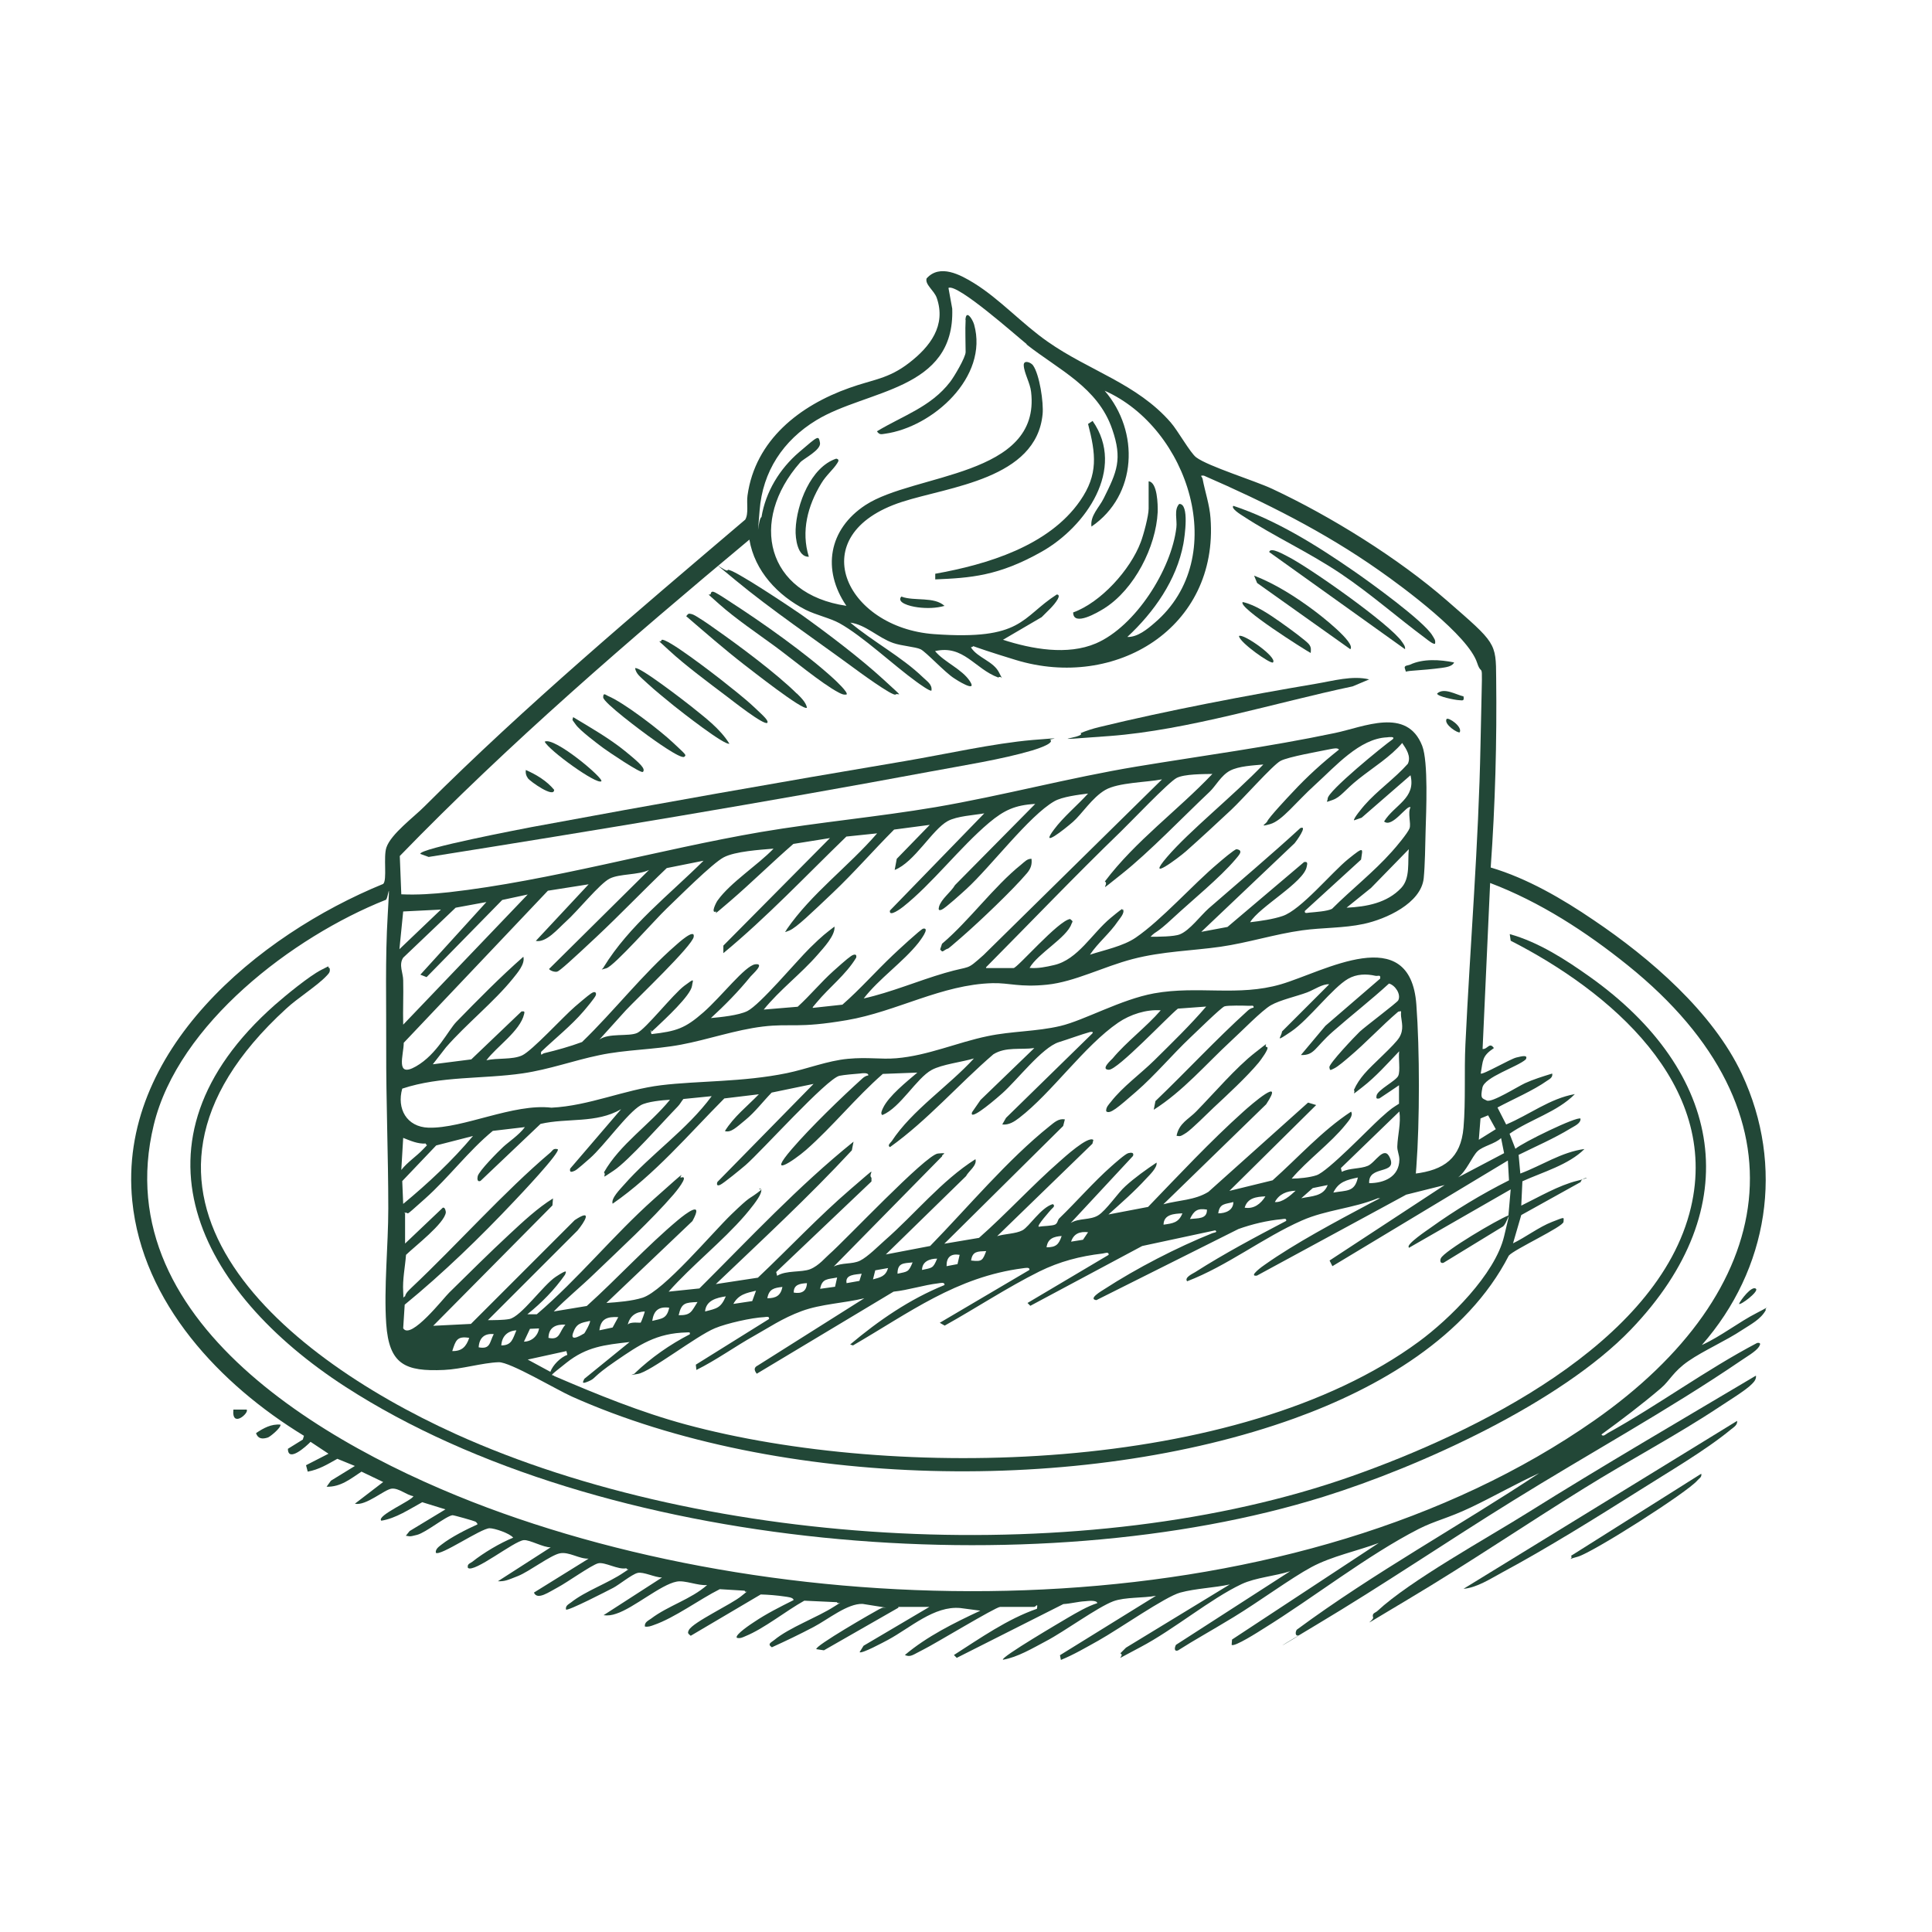 <?xml version="1.0" encoding="UTF-8"?>
<svg xmlns="http://www.w3.org/2000/svg" id="Ebene_1" version="1.1" viewBox="0 0 1024 1024">
  <defs>
    <style>
      .st0 {
        fill: #224737;
      }
    </style>
  </defs>
  <path class="st0" d="M476.2,852.1l-39.5,22.6-4-.6c-1.3-1.5,30.8-19.9,33.3-21.2s2.5-.7,3.7-.8l-12.5-2c-8-.3-18.3,8.2-25.9,12.2s-14.7,7.4-22.2,10.8c-2.6-1.8-.4-2.5,1.2-3.8,8.2-6.8,22.7-11.9,32-17.9s1.8,0,1.3-2.2l-17.3-.8c-9.6,5.3-21.3,14.8-31.2,18.8-1.6.7-2.7,1.3-4.5.9-1.6-1.4,8-7.7,9.1-8.4,6.5-4.4,13.9-8.1,20.9-11.6,0-1.5-3.5-1.7-4.6-1.9-4-.6-8.8-1-12.8-1.1l-37.1,21.9c-1.2-1.1-1.9-1.2-1-3,2.1-4.2,22.8-13.8,27.9-18.1s2.1-1,1.7-2.8l-13.2-.8c-10.8,5.4-23.9,15.2-35,19-1.6.6-3,1.1-4.7.8-.3-2.3,1.8-3.1,3.3-4.2,9.1-6.9,21.1-10.2,29.7-17.8-4.8.5-11.8-2.7-16.2-1.8-8.4,1.6-22.7,14-32,17-2.3.8-4.3,1.1-6.7.8l31-20c-3.6.1-9.9-3.2-13-2.4s-9.8,6.3-12.9,7.9-24,12.4-25,11.5c-.4-2.1,1.4-2.8,2.7-3.8,7.5-6,19.7-10.2,28-15.9s1.9.2,1.3-2.2c-4.3,1-11.5-3.5-15-2.6s-16.7,10.3-21.3,12.7-10.9,7.1-12.7,2.8l29-18c-4.9.3-10.4-3.8-15.3-2.8s-16.3,9.7-22.1,12-7,2.9-10.7,2.8l28-18c-3.8.2-11.2-4.1-14.3-3.8-5.2.5-26.4,17.6-29.6,14.7-.5-2.1,1.1-2.3,2.3-3.2,6-4.8,14.8-10,21.7-12.8-1.8-2.3-9.8-5-12.5-5-4.5,0-26.2,15-28.5,13-.3-2,1.7-3.3,3.1-4.4,5-3.9,13.1-8,18.9-10.6.3-.4-.6-1.2-1-1.5s-11.6-3.5-12.2-3.4c-3.5.5-13.9,9.1-18.7,10.4s-4,.6-6,.5l2-2.5,19-11.5-12.3-3.8c-6.8,3.7-14,8.6-21.7,9.8-2.8-2.6,16.5-10.8,17-13-3.7-.6-7.6-4.3-11.4-4s-13.7,9.3-19.6,8l15-11.5-11.5-5.5c-5.8,3.8-11,8.2-18.5,8l2.3-3.2,12.7-7.8-9.3-3.8c-5.2,2.9-9.7,5.7-15.7,6.8l-.9-3.4,11.9-6.1-9.5-6.3c-2.4,2.5-12,11.1-12,3.7l7.9-4.9.6-2c-44.3-27-85.6-70.4-91-124.5-7.9-79.4,66.7-140.9,133-168,2.2-2.1,0-14.3,1.7-19.3,2.4-7.2,14.8-16.3,20.2-21.8,53.8-53.7,112.2-102.8,170-152,1.9-3.3.6-8.6,1.2-12.8,4.1-29.4,27.7-47.7,54-57,12.5-4.5,20.6-4.7,31.7-13.3,11-8.5,19.7-19.7,14.6-34.4-1.4-4-6.3-7-5.4-10.3,7-7.9,17.9-2,25.2,2.5,13.7,8.5,25.5,21.6,39,31,21.9,15.4,47.3,22.2,65.2,42.8,3.7,4.2,10.4,16.2,13.5,18.5,6.4,4.8,30.9,12.3,40.3,16.7,31,14.5,66.9,36.8,92.7,59.3s25.9,22.1,26,41c.4,33.5-.5,67-2.9,100.4,19.3,5.7,38,16.6,54.6,27.9,29.7,20,63.1,48.7,78.5,81.5,22.9,48.9,14.1,103.5-21.2,143.7,10.3-4.7,19.3-12,29.3-17.1s3.5-2.7,4.6-1.4c-2.7,4.9-7.9,7.5-12.5,10.5-8.7,5.8-20.4,10.9-28.5,16.5s-9.8,10.3-14.6,14.4c-10.1,8.6-20.8,16.7-31.5,24.5.8,1.5,2.4-.2,3.3-.7,26.9-14.9,52-33.5,79.2-47.8,1.9-.3,1.9.6,1,2-1.7,2.6-6.9,5.5-9.6,7.4-38.3,26.1-81.2,49.6-120.8,74.2-34.9,21.6-69,44.8-104.2,65.8s-7.5,5-9.4,5.6-1.8-1.8-1-3c41-30.3,86.1-54.9,128.5-83-12.3,5.6-24.1,12.4-36.3,18.2s-18.7,6.9-27.6,11.4c-27.3,14-55.7,36.4-82.2,52.8-2.2,1.4-15.6,10-16.9,8.6l.2-2.8,77.8-51.2c-11.5,4.3-24.9,7-35.7,12.8s-27.9,18.4-41.4,26.6-19.8,11.5-29.4,17.6c-2.2.7-1.7-1.8-1-3l60.5-39c-8,2.6-18.2,3.3-25.7,6.8-16.7,7.9-35.9,24.1-53.6,33.4s-7.4,4.7-10.7,3.3l3-3,55-33.5c-8.3,1.8-18.1,2.1-26.2,4.3s-32.1,19.1-43.5,25.5c-6.5,3.6-12.9,7.4-19.8,10.2l-.5-2.5,50.9-31.5c-6.7,1.3-16.3.6-22.6,2.9-8.5,3.2-26,16.1-35.8,21.2-7,3.7-15,8.5-22.7,9.8-1.6-1.2,32-20.8,34.3-22.2,4.8-2.8,10.4-6.1,15.7-7.8-.3-1.8-5.2-1.1-6.5-1-3.8.2-7.7,1.3-11.5,1.5l-56.5,28.5-1.5-1.5c13.9-8.9,28.4-19.1,44-24.5.6-3.6-.5-1-1.5-1h-18c-2.3,0-34.8,19.7-40.5,22.5s-6.9,4.4-10,3c11.7-9.9,26.1-17,40-23.5l-10.6-1.4c-13.9-1.3-26.5,10.5-38.4,16.9-2.1,1.1-13.9,7.5-15,6.5l2.1-3.4,34.9-20.6h-16.5ZM544.3,182.5c-5.5-4.4-36.9-32.4-41.6-29.9l2,11c1.5,43.5-45.2,42.8-72,59.1-17.6,10.7-28.5,27.1-30.1,47.9s-.7,3.7,1,3.5c2.2-13.5,9.7-25.7,20-34.5s10.2-8.9,11-5-8.8,8.5-10.5,10.5c-27.3,31-17.9,69.8,24.5,76-13.1-19.2-9.4-40.6,10.1-53.4,25.8-16.9,93.1-14.9,87.8-60-.5-4.7-3.7-9.9-3.9-14.1-.1-3,3.7-1.6,4.9,0,3.5,4.9,5.7,19.8,5.1,25.9-3.3,34.4-49.5,38.4-74.5,46.5-53.5,17.3-30.1,66.7,17,70.1s46-8.8,65-21c1.3,0,1.3,1.1.5,2.5-2,3.5-5.7,6.6-8.5,9.5l-20.5,12c15.2,4.9,34.1,8.4,49.3,1.9,20.9-9,40-39.2,42.6-61.4.5-4-1.4-9.4,1.5-12.5,5.5-.3,2.9,17.4,2.2,21.2-3.6,19.2-15.6,36.2-29.7,49.3,5.4.2,10.7-4.2,14.5-7.5,40.5-34.6,18-103.3-26.5-123,18.6,21.6,17.3,55.4-7,72-.8-5.8,4.1-10.1,6.5-15,7-14,10-20.7,4.5-36.6-7.6-22.2-28.2-31.4-45.5-45ZM749.7,622.1c15.7-1.9,24.6-8.2,26-24.5,1.2-14.2.3-29.7,1-44.1,2.5-52.8,7-106,8-158.9s1.5-33.2-1.8-43.3c-4.7-14.5-38.7-39.7-52-49-29-20.4-60.4-36.1-92.8-50.2-2.6-.2-1,.4-.7,1.7,1.3,6.9,3.7,13.7,4.2,20.8,4.4,58.2-50.4,91.3-103.2,75.2s-15.1-8.9-23.8-6.7c3.6,5.7,12,7.3,15,13.5s1.5.9-.5,2.5c-12.5-4.6-18.4-17.5-33.5-14,4.9,5.9,14.3,9.5,18.5,16s-7.6-1-8.4-1.6c-4.9-3.1-15-14.1-17.8-15.4s-9.9-1.7-14.5-3.3c-8-2.8-14.5-9.7-22.7-10.8,12,10.1,27.2,18.1,38.5,29,2,2,5,3.7,4.5,7-.6.7-6.8-3.8-7.9-4.6-12.2-8.8-28.6-24.3-40.9-31.1-4.9-2.7-12.3-4.3-17.9-7.1-14.7-7.5-27-20.5-29.8-37.2-64,53.4-127.3,107.9-185.3,167.7l.8,20.3c8.5.4,16.9-.2,25.3-1.1,53.2-6,111.5-22.7,165.2-31.9,30.7-5.2,61.9-8,92.7-13.2,35.6-6.1,70.9-15.6,106.5-21.5,35.7-5.9,69.5-10.3,105.2-17.8,15.3-3.2,38.1-13.9,46.2,6.8,3.3,8.5,2.1,34.8,1.8,45.3-.2,7.5-.3,17.8-1,24.9-1.4,13.3-20.1,21.7-31.8,24.2-10.7,2.3-21.8,1.9-32.6,3.4-14.5,2-28.7,6.6-43.3,8.7s-30.8,2.4-46.5,6.5-30.8,12.1-45.4,13.6-19.8-1-28.9-.8c-27,.7-50.9,15.1-77.2,19.6s-29.7,1.6-44.6,3.4c-14.7,1.8-29,6.9-43.4,9.6s-29.4,2.6-43.4,5.6c-13.5,2.8-26.2,7.5-40.4,9.6-21.3,3.1-43.4,1.3-63.9,8.1-3,10.6,2.3,20.3,13.9,20.7,18.5.5,45.1-13,65.2-10.6,20-1,38.5-9.5,58.1-11.9s43.2-1.6,66.6-6.4c10.7-2.2,21.6-6.6,32.4-7.6s17.3.4,25.7-.3c16.7-1.4,32.3-8.4,48.3-11.7,12.7-2.7,25.9-2.4,38.6-5.4s32.1-14.1,49.7-17.3c23.3-4.2,44.6,1.8,67.2-4.8s68.5-33.6,71.8,10.7c1.8,24.2,1.8,61.7,0,86.1s-.5,2.3-1,3.5ZM522.7,513.1h14.5c2,0,23.8-25.3,30-26,1.9,1.5,1.2,1.2.7,2.6-2.5,7.3-17.9,15.7-22.2,23.3,4.4.4,8.7-.5,13-1.5,12.6-2.9,20.1-16.8,30-25s4.4-2.9,6.5-4.5c1.1,1.9-1.7,4.8-2.7,6.3-4.3,6.4-10.5,11.3-14.8,17.7,7.7-2.5,17.6-4.5,24.2-9,13.9-9.5,30.1-28,43.8-39.5,1.6-1.4,8.5-7.3,9.7-7.4,4,.6,1.1,3.3-.6,5.4-8.3,9.8-23.1,21.8-33,31s-8.4,6.3-12,10c3.7,0,12.5,0,15.6-1.3,5.2-2.1,10.9-9.9,15.3-13.8,16.2-14.1,32.7-28,48.5-42.5,4.2-1.7-2.3,7.2-3,8l-49.5,47,13.9-2.6,40.6-34.4c2.1-.4,1.7,1,1.4,2.4-1.4,8.3-25.2,21.4-30,29.5,5.2-.6,12.3-1.6,17.2-3.3,9.7-3.2,26-23.1,34.8-30.2s7.6-5.6,6.8.3l-29.8,27.2c-.3,1.6,1.3,1,2.4.9,3.2-.3,9.5-.7,12-2,10.3-10.3,22-19.4,31.7-30.3,2.2-2.4,8.5-9.9,9.4-12.4s-1.1-8.2.5-11.1c-1.7-1.7-9.7,11.2-14,7.5,5.5-8.9,17-12.2,14-24.5l-25.9,22.5-4,1.4c-.7-.7,4.7-7.1,5.5-8,6.7-7.7,16.1-14.2,23-22,1.8-3.9-.8-7.8-3-11-6.2,7.3-15.3,12.9-23,19s-9.4,9.6-13.9,11.2-2.6,1-2.6-.7c-.1-3.9,29.5-28,34.5-31.5,1.5-1.6-2.3-1.1-3-1-14.6.6-27.5,15.5-38,25s-17.6,19.2-24,21-2-.2-1.5-1.5c.8-2,11.1-13,13.5-15.5,7.6-8.2,15.8-15.6,24.5-22.5-.7-1.1-3.2-.5-4.3-.3-5.8,1.2-22.6,4.1-26.7,6.3s-20,20.2-26.1,25.9c-7.8,7.3-16,14.9-24,22-4,3.5-22,17-10,3s35-32.3,51-49c-5.3.5-13,.8-17.7,3.3s-7.6,8.2-10.8,11.2c-14.1,13.3-31.9,31.9-46.5,43.5s-6.2,5.4-9,4c16.3-21.6,38.5-37.5,57-57-4.8.1-14.7,0-18.9,2.1s-25.1,24.1-29.6,28.4c-24.3,23.5-47.7,48-71.5,72ZM615.7,413.1c-8.1,1.6-23,1.6-29.9,5.6s-12.5,12.9-17.1,16.9-18,14.6-10,4c4.8-6.5,12.5-12.9,18-19-4.9.6-13.8,1.7-17.9,4.1-13.3,7.6-33.7,34.7-46.6,46.5-2.4,2.2-11.1,10.1-13,10.9s-1.8-.2-1.5-1.5c1.2-4.2,6.3-7.7,8.5-11.5l42.5-43c-10.7.6-16.5,3.3-24.5,10-15.5,13.1-30.1,32.3-45.5,44.5-1,.8-7.7,5.8-7,2l50-51.5c-5.6,1-14.4,1.4-19.4,4.1-8.3,4.6-17.6,21.8-28.1,25.9l1.1-5.9,17.5-18-18.9,2.5c-11,11-21.2,22.8-32.5,33.5s-19.2,18.4-23,20-1.6.3-1.5-.5c13.3-19.3,32.7-33.3,48-51l-16.3,1.7c-21.5,20.8-42.1,42.7-65.2,61.8v-4s56.5-57,56.5-57l-19.4,3.1c-11.4,9.9-22.2,20.6-33.6,30.4s-6.1,5-7.5,5.5c-2.9,1,.4-5.3,1-6,6.7-9.4,21.4-18.8,29.6-27.4-7,.6-20.3,1.4-26.4,4.6s-24.3,21.5-30.3,27.2-27.6,30.3-31.9,31.6-1.6.3-1.5-.5c13.7-22.3,34.7-38.3,53-56.5l-19.5,3.9c-12.6,12-24.7,24.7-37.4,36.6s-19.4,18-20.7,18.3-3.5-.4-4.3-1.4l53-52.5c-5.8,2.8-15.6,1.9-20.9,4.6s-17,17.3-23.2,22.8c-4.2,3.8-10.4,11.3-15.9,10.2l28-30-21.6,3.4-76.4,80.6c0,6.4-4.7,18.9,6.5,12.5s17.1-19.2,21.4-23.6c11.5-11.8,23.2-23.7,35.5-34.5,1,3.9-3.2,8.6-5.5,11.5-10,12.4-24.9,24.3-35.5,36.5l-7,9,20.4-2.6,26.6-25.4c1.5-.2,1.8,0,1.4,1.4-2.1,9-14.7,17.3-20,24.5,5.8-1.4,13.6-.2,18.9-2.6s21.9-20.6,28.1-25.9,8.3-7,9.5-7.5,1.9.2,1.5,1.5-5.3,7.1-6.5,8.5c-6.6,7.7-15.2,14.5-22.5,21.5-.2,2.6.4,1,1.7.7,6.7-1.6,13.5-3.5,20-5.9,16.8-16.2,32.2-36.1,49.7-51.3.9-.8,10.2-9.3,9.5-4.5s-29.9,32.5-36,39l-14,15.5c4.9-3.6,15.5-1.5,20-3.5s19-20.5,25-25,4.5-3.1,4.1,0c-.7,5.2-14.6,17.9-19,22.1s-1.8,1.3-3,1.5l.5,2c13.2-1.5,17.8-3,27.5-11.5s22.1-24.8,27.5-25.5-1.5,5.3-2.5,6.5c-6.4,7.9-13.6,15.2-21,22,5.3-.5,14.6-1.4,19.3-3.7,6.8-3.4,26.1-26.5,33.1-33.4s8.6-7.9,13.1-11.4c.5,4.7-5.8,11.3-9,15-8.8,10.1-20,18.5-28.5,29l18-1.5c6.6-6,12.4-13.1,19-19s9.2-8.1,10.5-8.5,1.8.1,1.5,1.5c-5.5,9.1-14.2,15.6-21,23.8s-1.2.8-2,.8v2s15.7-1.7,15.7-1.7c9.4-8.2,17.7-17.7,26.8-26.3,2.2-2.1,14.7-13.7,16-14,3.9-.7-1.7,6.4-2.5,7.5-8.1,10.2-20.9,19-29,29.5,14.7-3.3,28.6-9.3,43-13.5s10.8-.9,20.5-9.5l94.5-93ZM713.7,481.1c10.6-.5,21.5-2.5,29-10.5,4.9-5.2,3.3-13.9,4-20.5l-20,20.5-13,10.5ZM801.7,659.1c6.9-3.3,14-8.8,21-11.5s6.1-2.6,6,0-26.2,14.6-29,17.9c-22.2,43.2-69.3,70.3-113.7,86.3-112.6,40.6-273.3,37.4-382.9-11.6-7.9-3.5-32.8-18.4-38.8-18.2-8.6.3-19.7,3.7-29,4.1-20.5.9-29.1-2.8-30.6-24.5-1.3-18.9,1.1-41.6,1.1-61.1,0-28.3-1.2-56.5-1.1-85,.1-23.4-.6-47.4.8-70.6s.3-7.5-1.2-7.9c-49,19.5-109.8,65.6-122.8,119.2-26.2,108,101.2,176,184.8,205.8,175.1,62.5,422.3,60.3,578.8-49.2,96.9-67.8,115.3-162.6,17.6-241.2-22-17.7-46.5-33.6-72.9-43.6l-4,88c2.7.2,3.6-3.9,6-.5-6.4,4.3-5.7,6.4-7,13.5,1.1.8,15.6-7.7,18.9-8.5s6.3-1.5,5,1c-4.4,4-21.9,9.3-23,15s-.4,5.5,2.3,6.8,16.2-7.3,20.3-9.2,9.5-3.6,14.4-5.1c.4,2-1.3,2.9-2.7,3.8-7.3,5.2-18.3,9.9-26.3,14.2l4.6,9c12.2-5.1,23.2-13.8,36.4-16.1-9.3,9.5-23.7,13.4-34.6,21l3.1,8c3.5-3.2,32.9-17.5,34.5-16,.2,2.6-3.4,4-5.3,5.2-8.7,5.3-18.4,9.5-27.5,14l.9,9.9c11.3-4.2,21.8-11.4,34-13-8.4,8.4-22.1,12.2-32.9,17.1l-.6,12.9c9.2-4.5,19.9-10.8,29.8-13.2s1.9-1.9,1.7.7l-31.5,17.5-4.4,15.1ZM279.7,474.1l-13.5,2.9-40.1,40.9-3.3-1.3,35-38.5-16.3,3-27.8,26.5c-2.5,3.8,0,8.1,0,12,.2,7.8-.2,15.7,0,23.5l66-69ZM233.7,482.1l-20,1-2,20,22-21ZM214.7,643.1v16l20-19c1.2-.4,1.6,1.9,1.6,2.5-.7,5.9-16.5,18-21.1,22.5-.5,6.5-1.9,13-1.5,19.5s-.7,2.7,1,2.5c.3-1.8,2.2-3.4,3.4-4.6,24.2-22.8,49.1-50.9,73.7-71.7,1.2-1,1.3-2.3,3.8-1.7,1.8,1.4-21,25.4-23,27.5-18.1,19.2-37.7,38.2-58.1,54.9l-.8,12.5c3.9,6.6,21.9-16.6,24.4-18.9,10.5-10.3,21.2-21,32-31,7.1-6.6,14.9-13.9,23-18.9l-.3,3.7-63.2,63.8,20-1,55-55c9.8-6.5,5.3.9,1.5,5.5l-47.5,47.5c3.2,0,8.4,0,11.4-.6,6.2-1.2,17.9-18,24.6-22.4s5.4-2.6,4.9-1.1c-5.6,8-12.4,14.9-20,21h5c22-18.8,40.5-41.8,62-61s12.4-10.9,14.5-11.5c4.8-1.4-3.4,8.3-4,9-11.8,13.7-28.7,29.2-42,42-7,6.8-14.7,13-21.5,20l17.5-2.9c16.1-14.5,31.9-31.8,48.4-45.6,4.1-3.4,13.9-10.9,7.6.6l-45.6,43.4c5.9-.4,13.6-1,19.2-2.8,11.2-3.6,37-34.5,47.2-44.3s8.7-7.6,13.4-11.1,1.3-1.2,1.2-2.3c1.6-.3,1.1,1.4.8,2.3-1,3-6,9-8.3,11.7-12.1,14-28.1,26.5-40.5,40.5l16.3-1.7c26.6-26.5,52.5-54.3,81.7-77.8l-.9,4.6c-22.9,24.7-47.8,47.7-72.1,70.9l22.3-3.4c16.3-15.4,32.2-32.4,49.2-47s8.5-7.8,11-6v2s-50.5,48-50.5,48l.5,2c4.8-3,12.9-1.7,17.5-3.5s8.4-6.5,10.1-7.9c8.5-7.4,51.2-52.8,57.6-53.4s1.6.5,2.3,1.4l-57.5,58.5c4.3-2.2,9.8-1.1,13.9-3.1s10-8,13.2-10.8c16.1-14.1,29.9-31.5,48-43,1,3.3-3.6,6.3-5,9l-42.5,41.5,23.5-4.5c20.1-20.6,41-45.7,63.4-63.6,2.4-1.9,4.7-4.1,8-3.5l-.9,3.5-63,62.4,18.4-3.1c14.5-12.8,28.1-27.7,42.6-40.4,2.5-2.2,15.3-13.9,18-11.5l-.5,2-50.5,49c4-1.3,9.8-1.2,13.4-3.1s9.7-12,16.1-13.9c1.7,1.1-.4,2.2-1,3s-7.4,8.2-6.5,9c2-.4,7.4-.4,8.8-1.2s1.2-2.4,2.2-3.3c9.1-8.8,18.2-19.3,27.5-27.5,1.7-1.5,7.4-6.6,9-7s3.2-.4,2.5,1.5l-33,35.5c4.4-2.7,10.2-1.4,14.5-4s10.6-12.1,14.5-15.5c4.8-4.4,11.1-8.9,16.5-12.5.5,2.6-3.7,6.6-5.5,8.5-6.2,6.8-13.2,12.9-20,19l21-4c16.2-16.8,33.1-34.9,50.5-50.5,4.2-3.8,22.4-19.5,12.1-3.9l-54.5,53c8-2.2,16.7-2.1,23.9-6.6l52.8-47.3,4.3,1.3-46,45.5,22.9-5.6c13.7-12.2,26.2-26.3,41.6-36.4,1.4,2.2-1.7,5.3-3,7-7.9,9.8-20.2,18.7-28.5,28.5,3.8,0,9.7-.6,13.2-1.8,6-2,27.4-24.4,33.8-30.2s6.7-5.6,9.9-7.7v-9.8c.1,0-10.4,7-10.4,7-1.5.3-1.8,0-1.5-1.5.6-3.1,10.3-7.8,11.5-10.5s0-9.3.5-13c-6.1,6.4-12.5,13.6-19.5,19s-3.3,2.9-4.5,1.5c1.4-3.2,3.3-5.9,5.5-8.5,4.1-4.9,16.1-15.2,18.6-19.4s1.2-8,.9-11.1.8-2.9-1.5-2.5c-8.9,7.6-17,16.4-26,24-2,1.7-5.9,5.1-8,6.1s-2.2,1.3-2.5-.6,13.8-16.7,16.1-18.9c3-2.8,19.8-15.4,20.4-16.6,1.6-3.2-1.6-8-4.9-8.9-9.6,8.8-19.9,16.8-29.7,25.4s-9.7,12.7-17,12.5l13-15.5,29-25c.4-2.4-1.1-1.2-2.5-1.5-4.8-1.1-10-1-14.5,1.6-8.2,4.7-20.8,21.6-30.1,27.9s-5.3,3.2-4.9,0l25-25c-3.5-.3-8,2.9-11.7,4.3-5.6,2.1-14.3,4-19.2,6.8s-15.9,14.2-21.1,18.9c-13.4,12.4-25.4,26.6-41,36.5l.9-4.6c16.5-15.8,32-32.6,49-48,.8-.7,1.9-1.4,3-1.5.3-1.6-1.3-.9-2.5-1-2.4-.1-11.1-.3-12.9.3s-15.7,14.3-18.2,16.6c-9.6,9.1-18.6,19.9-28.5,28.5s-14.1,12.3-16,10.5c-.2-2.1,1.3-3.5,2.5-5,6.2-8,15.8-14.9,23-22,9.4-9.3,18.9-18.5,27.5-28.5l-15,1.1c-5.5,4.4-31.9,32.5-36.6,32.4s1.5-5.4,2-6c7.3-8.8,17.9-16.7,25.5-25.5-7.6-.6-16.2,2.2-22.5,6.5-18,12.3-35.2,37.2-52.5,50.5-2.6,2-5.5,3.9-9,3.5l2-3.5,45.5-44.5c1.2-1.1,0-1.2-1-1-4.4,1.2-11.7,3.9-16.6,5.4-8.9,2.9-22,20.1-29.9,27.1s-17.5,14.4-16,10l4.5-6.5,28.5-27.5c-7.3,1-15.1-.8-21.7,3.3-18.6,16-34.8,34.9-54.8,49.2-1.6-.9.3-2.3.9-3.1,10.7-16.4,30.4-29.4,43.6-43.9-6.2,1.9-16.9,3.1-22.4,6.1-8.1,4.4-16.5,19.9-26.1,23.9-1.3-.6-.1-2.8.3-3.7,3-6.4,12.7-14.1,18.2-18.8l-18.3.7c-14.2,12.4-26.7,28-40.7,40.3-6.8,5.9-21.1,15.3-7.5-.5,10-11.6,26-27.1,37.5-37.5.8-.7,1.9-1.4,3-1.5.2-1.7-3.5-1.1-4.5-1-2.7.2-8.4.7-10.8,1.2-6.8,1.6-41.2,39.9-49.7,47.3-2.2,1.9-11.7,9.7-13.5,10.5s-1.9-.3-1.5-1.5l51-52-22.2,4.6c-4.5,4.6-8.8,10.3-13.8,14.4s-7.8,7-11,6c4.8-7.7,11.8-13.1,18-19.5l-18.3,2.2c-19.1,19.2-36.8,40.3-59.2,55.8-1-2.8,4-7.7,6-10,14.3-16.3,33.5-29.3,46.5-47l-15,1.5c-1.1,1.3-1.8,2.8-3,4-7.9,8.1-26,28.7-34,34s-3.4,2.5-5.1.9c8.5-15,24.1-25.1,35-38.5-4,.2-12.2,1-15.5,2.9-7,4-19.4,21.5-26.9,28.1s-7.6,6.5-9,7-1.8,0-1.5-1.5l27-31.5c-13.2,7.7-28.5,4.5-42.7,7.8l-31.8,30.2c-1.8.8-1.8-1.2-1.5-2.5.7-2.8,10.7-12.9,13.5-15.5s8.4-6.3,11.5-10.5l-17,2c-13,10.7-23.3,24.7-36,36s-7.2,6.6-11,7.5ZM725.7,627.1c8,0,15.9-3.4,16-12.5,0-2.4-1.2-4.7-1.1-7,.2-6,2-12.2,1.1-18.5l-31,30,.5,2c4-2.1,9.8-1.5,13.8-3.2s8.7-11.2,11.7-4.2c4,9.2-11.7,3.6-11,13.5ZM788.6,591.2l-3.9,1.6-.9,11.3,9-5.6-4.1-7.4ZM250.7,602.1l-19.5,5-18,18.9.5,12.1c13.3-11,25.9-22.8,37-36ZM225.7,606.1c-4.2.3-8.2-1.5-12-3l-1,17c3.3-4.2,8-7.2,11.5-10.9s1.8-1.4,1.5-3ZM772.7,624.1l24.5-12.9-1.6-8c-3.2,3.1-9.6,4.2-12.5,7s-6,10.9-10.5,14ZM746.7,661.1c-1.6-1.5,9.9-9.2,11.3-10.2,13.2-9.5,27.3-18,41.8-25.3l-.6-10.5-93,56-1.5-3,61-40-20.4,5.1-79.1,42.9c-5,.7,3.4-5.3,4.2-5.8,16.1-11.4,38-23,55.6-32.4s8.5-2.4,4.3-2.8c-13.1,5.4-27.4,6.1-40.3,11.8-20.4,9-39.6,24.1-60.8,32.2-1.6-2,2.9-4,4.2-4.8,15.5-9.9,32.1-18.7,48.3-27.2.3-1.6-1.3-1-2.4-.9-7.7.7-15.6,2.6-22.9,5.2l-75.3,37.7c-4.6-.6,2.8-4.9,4.2-5.8,17.1-11.1,38.4-22.1,57.3-29.7.7-.3,3.1-.4,1.5-1.5l-38.7,8.3-59.3,31.7-1.5-1.5,43-25.5c.2-1.9-2.1-.8-3.2-.7-12,1.4-22.7,4.2-33.5,9.5-16.9,8.4-33.7,19.5-50.2,28.7l-2.6-1.5,47.5-28c.3-1.7-2.3-1-3.4-.9-35.4,4.6-60.1,23.5-90.1,40.9l-1.5-.5c15.1-12.7,31.5-24,50-31.5.2-1.8-2.3-1-3.4-.9-7.7.9-15.8,3.6-23.6,4.4l-72.5,43.5c-1.4-1.8-1.7-3.3.6-4.4l56.4-35.6c-10.6,2.6-22.9,3-33.2,6.8s-17.8,9-25,13c-10.4,5.8-20.1,12.9-30.8,18.2l-.3-2.8,38.8-24.2c.3-1.6-1.4-1.1-2.5-1-6.7.3-20,3.3-26.2,5.9-9.9,4.1-34.2,23.1-40.8,24.2s-1.6.3-1.5-.5c8.5-8.1,18.5-15.1,29-20.5.3-1.3-.4-1-1.5-1-16.3.4-25.1,6.5-37.8,15.2s-10.3,9-14.3,10.7-3.1.5-2.3-1.3l24-19.5c-13.3,1.5-22.8,2.5-33.5,11s-7.3,5.8-6.5,7c22.8,9.8,45.8,19.2,69.8,25.7,111,30,292.9,26.4,388.5-43.9,16.2-11.9,40.4-35.7,45.2-55.8s1.6-5.8-1-5l-31.1,19c-1.9.6-1.9-1.4-1.4-2.4,1.7-3.8,30-20.5,35.8-22.7l1.2-13.8-54,31ZM719.7,624.1c-5.9,1.3-10.2,2.2-13,8,7-1.3,11.3-.1,13-8ZM703.7,628.1l-7.9,1.6-6.1,5.4c5.5-1.2,11.7-.9,14-7ZM686.7,631.1c-4.7.2-8.7,1.7-11,6,3.9.4,8.2-3.4,11-6ZM670.7,634.1c-4.8.2-9.5.8-11,6,4.9.8,8.5-2,11-6ZM645.7,643.1c3.9,0,8-1.6,8-6-4.3,1.2-7.3.6-8,6ZM639.7,641.1c-5.1-.8-6.9.6-9,5,4-.5,9.2.2,9-5ZM626.7,643.1c-4.4.2-9.9.5-10,6,4.9-.7,8-1,10-6ZM576.7,653.1c-4.3-.5-7.6.7-9,5l6.3-1,2.7-4ZM562.7,655.1c-4.1.3-7.4,1.3-8,6,5,0,6.5-1.5,8-6ZM522.7,663.1c-4.5.2-7.3,0-8,5,5.8.7,6.1,0,8-5ZM508.7,665.1c-4.7-.8-7.1,1.2-7,6l5.8-1.1,1.1-4.8ZM496.7,667.1c-3.9,0-8,1.5-8,6,5.4-1.2,5.8-.7,8-6ZM483.7,669.1c-4.9.5-8,.2-8,6,5.4-1.2,5.8-.7,8-6ZM470.7,672.1l-6.8,1.2-1.2,4.8c4-1.1,6.7-1.6,8-6ZM456.7,675.1c-3.3.5-8.9.3-8,5l6.8-1.2,1.2-3.8ZM443.7,677.1c-4.8,1-8,.3-9,6l7.9-1.1,1.1-4.9ZM427.7,680.1c-3.6.2-7.1.7-7,5,4.1.7,6.8-.6,7-5ZM414.7,682.1c-4.5.5-7.1,1.1-8,6,4.6,0,7.1-1.4,8-6ZM388.7,691.1l10-1.5,2-5.5c-5.1,1.2-9.3,2-12,7ZM384.7,687.1c-4.8.7-10.5,2.1-11,8,6.3-1.6,8.3-1.8,11-8ZM369.7,690.1c-6.5.3-8.5.4-10,7,6.7.1,6.8-2.1,10-7ZM354.7,693.1c-5.6-.7-8.2,1.5-9,7,5.2-1.3,7.7-1.1,9-7ZM341.7,695.1c-4.7.2-7.8,2.3-9,7,1.5-1.8,6.6-.8,6.9-1.1s2.3-5.7,2.1-5.9ZM327.7,698.1c-5.8-.3-9.3.8-10,7l7-1.5,3-5.5ZM309.5,706.9c.4-.2,3.7-6.1,3.2-6.8-5,1.1-7.2,1.3-9,6.5s5.4.4,5.8.2ZM299.7,702.1c-5-.3-8.9,1.4-9,7,6.3,1.4,5.6-3.3,9-7ZM285.7,704.1l-4.8.2-3.2,6.8c4,0,7.4-3,8-7ZM273.7,705.1c-4.8.3-7.7,3.2-8,8,5.7,0,6.1-3.7,8-8ZM261.7,707.1c-5-.5-7.7,2.1-8,7,6.3,1.2,5.7-2.6,8-7ZM248.7,709.1c-6.6-1.1-7.2,1.5-9,7,5.2.1,7.4-2.4,9-7ZM300.7,718.1l-.5-2-20.5,4.5,12,6.5c1.3-3.6,5.4-7.7,9-9Z"></path>
  <path class="st0" d="M727.7,857.1c-.5-2.2,1.2-2.2,2.3-3.2,17.4-16.2,58.1-38.6,79.8-52.2,39.8-24.9,80.5-48.6,120.9-72.6.2,1.9-.9,3.2-2.1,4.4-3,3.2-12.8,9.2-17,12-23.2,15.4-48.2,28.5-71.8,43.2-31.2,19.3-61.6,40-93.2,58.8s-17.3,11-18.9,9.6Z"></path>
  <path class="st0" d="M920.7,753.1c.3,2.1-1.7,3.3-3.1,4.4-13.5,11.2-33.5,22.8-48.6,32.4-23,14.5-48.8,30.6-72.6,43.4-6.3,3.4-13.6,8.2-20.7,8.8l145-89Z"></path>
  <path class="st0" d="M901.7,781.1c.4,1.9-1.1,2.4-2,3.5-5.2,6.3-55.7,38.4-63.5,40.5s-2,1.6-3.5-.5l69-43.5Z"></path>
  <path class="st0" d="M148.7,755.1c.1,1.9-5.7,6.5-6.7,6.8-3,1-5.3.7-6.3-2.3,3.8-2.6,8.1-5,13-4.5Z"></path>
  <path class="st0" d="M130.7,747.1c1.7,1.5-8,10.3-7,0h7Z"></path>
  <path class="st0" d="M930.7,683.1c1.6,1.4-8.1,8.8-9,8,.7-1.8,6.8-10,9-8Z"></path>
  <path class="st0" d="M864.4,704.7c-37.3,38.8-111.6,72.6-162.9,88.6-152.5,47.6-382.5,29.5-518.3-58.2-78.3-50.6-119.4-130.1-37.5-202.5,5.7-5,18.1-15.2,24.5-18.5s2.6-1.3,4.5-1c.4,2-.2,2.6-1.5,4-4.9,5.3-15.5,11.9-21.5,17.5-106.1,97-4.4,182.7,89.7,225.4,135.1,61.2,335.2,71.8,475.1,22.4,64.1-22.6,162.5-69.9,179.7-142.3,15.6-65.7-43.6-115-95.5-141.5l-.5-3.5c15.2,4.2,29.6,13.5,42.4,22.6,70.7,50.3,84.1,122.1,21.8,187Z"></path>
  <path class="st0" d="M556.7,392.1c2.4,2.1-8.8,5.4-9.8,5.7-15.9,4.7-36.4,7.9-53,11-88.6,16.5-177.9,31.3-266.7,45.4l-4.4-1.6c-1.2-2.8,54.8-13.4,58.8-14.2,65.8-12.2,132-23.9,198-35,21.3-3.6,46.8-9.4,67.8-11.2s6.2-.1,9.4-.1Z"></path>
  <path class="st0" d="M725.7,360.1l-8.8,3.7c-40.8,8.6-87.3,23.2-128.7,26.3s-11.8.9-15.5-1.5c3-1.3,6.5-2.4,9.8-3.2,36.1-8.8,78.3-16.8,115-23,9-1.5,19.3-4.5,28.2-2.3Z"></path>
  <path class="st0" d="M760.7,341.1c-.7.8-4-1.9-4.9-2.6-15.1-11.2-29.1-23.6-44.8-34.2-17-11.5-35.6-19.9-52.2-30.8-.9-.6-6.6-4-5.1-5.4,22.4,7.4,43.9,20.8,63.3,34.2,8.6,5.9,38,27.1,42.3,34.7.8,1.4,1.7,2.3,1.3,4.1Z"></path>
  <path class="st0" d="M474.7,368.1c-1.3,1.3-20.5-12.8-22.9-14.6-19.6-14.4-43.7-30.8-62-46s-4.2-3.1-4.1-5.4c1.6-1.6,35.3,21.1,38.9,23.6,13.7,9.8,31.3,23.1,43.6,34.4s7.7,6.8,6.5,8Z"></path>
  <path class="st0" d="M744.7,344.1l-72-51.5c.6-3,8.4,1.7,9.7,2.3,11.1,5.5,54.6,36.1,60.7,45.3.8,1.2,1.8,2.3,1.6,3.9Z"></path>
  <path class="st0" d="M448.7,368.1c-1.7.3-2.9-.4-4.3-1.1-8.9-4.7-24.6-17.8-33.6-24.4s-21.1-14.8-29.6-22.4-4.8-4-4.5-5.5,1.3-1.2,2.5-.6c2.3,1.2,5.7,3.5,8,5,16.6,10.7,40.1,27.3,54.5,40.5,1.1,1,8.1,7.5,7,8.5Z"></path>
  <path class="st0" d="M422.3,367.5c2,2,4.9,4.7,5.4,7.6-1.9,1.9-30.3-20.6-33.5-23-10.4-8.1-20.5-16.9-30.5-25.5,1.2-1.5,1.2-1.5,3-1.1s9.7,5.9,12.3,7.8c12.6,8.8,32.6,23.7,43.3,34.3Z"></path>
  <path class="st0" d="M406.7,383.1c-1.7,1.6-19.1-12.2-21.5-14-9.4-7.1-22.2-16.6-30.6-24.4s-4-3.2-4-5.5c2-1.9,28.3,18.5,31.5,21,5.5,4.4,12.4,9.7,17.5,14.5s8.1,7.4,7,8.5Z"></path>
  <path class="st0" d="M715.7,344.1l-49.4-35.1-1.6-3.9c11.2,4.3,22.3,11.4,31.9,18.6,2.7,2,22.2,17,19.1,20.4Z"></path>
  <path class="st0" d="M386.7,394.1c-2,1.7-26.5-17.6-29.5-20-4.4-3.6-10-8.1-14.1-11.9s-5.8-4.9-6.5-8c1.7-1.6,26.6,17.7,29.5,20,7.4,6,15.4,11.8,20.5,20Z"></path>
  <path class="st0" d="M362.7,401.1c-1.8,1.5-16.8-9.4-19.3-11.2s-23.7-17.5-23.7-20.3,1.4-1.2,2.6-.7c8.4,3.5,27.4,18.1,34.4,24.7s7.2,6.5,6,7.5Z"></path>
  <path class="st0" d="M340.7,409.1c-.9,1.1-18.9-11.1-20.9-12.6-3.5-2.6-12.4-9.3-14.6-12.4s-1.9-2.1-1.4-4c9,5.4,19.4,11.4,27.5,18s10.9,9.3,9.5,11Z"></path>
  <path class="st0" d="M694.7,346.1c-2.7-1.4-39.2-24.4-36-27,6.8,1.5,14.2,6.6,19.9,10.6s13.9,10.1,15.2,11.8,1,2.9.9,4.6Z"></path>
  <path class="st0" d="M318.7,414.1c-2.5,1.9-27.8-16.4-30-21,5.1-2.8,31.7,19.7,30,21Z"></path>
  <path class="st0" d="M770.7,351.1c-.9,2.2-4.6,2.6-6.6,2.9-4.4.6-11,1.2-15.6,1.5s-2.9,1.2-3.8-.9,1.6-1.8,2.6-2.3c7-3.3,15.9-2.7,23.4-1.2Z"></path>
  <path class="st0" d="M674.7,351.1c-1.1,1.1-17.9-10.7-18-14,2.1-1.6,20.6,11.4,18,14Z"></path>
  <path class="st0" d="M278.7,408.1c5.6,2.5,11,5.7,15,10.5.1,4.7-12.8-4.5-13.9-6.1s-1.3-2.8-1.1-4.4Z"></path>
  <path class="st0" d="M775.7,369.1c.4,2.6-.4,2.1-2.5,2s-11.5-2-11.5-3.5c3.6-3.4,10,.6,14,1.5Z"></path>
  <path class="st0" d="M773.7,388.1c-.7.8-8.6-4.1-7-7,1-1.1,8.5,4,7,7Z"></path>
  <path class="st0" d="M671.7,555.1c.9.9-3.6,6.9-4.5,8-6.1,7.4-16.8,17.3-24,24-3.3,3.1-11.6,11.5-14.6,13.4s-3,1.8-5,1.5c1.3-6.8,6.6-8.9,10.5-13,9.1-9.3,21.1-23.3,31-31s3.8-3.3,6.5-3Z"></path>
  <path class="st0" d="M495.7,307.1v-3c27.4-4.9,60.2-14.7,76.8-38.7,9.7-14,8.3-24.8,4.2-40.7l2.4-1.6c17.8,25.4-3.7,56.1-26.8,69.2s-38,14-56.7,14.8Z"></path>
  <path class="st0" d="M608.7,255.1c4.8.3,5,12.5,4.9,16.3-.9,18.5-12.4,40.9-28.1,50.9-3.6,2.3-16.7,10-16.7,2.3,14.7-5.3,30.3-22.6,35.8-37.2,1.5-3.9,4.2-14,4.2-17.8v-14.5Z"></path>
  <path class="st0" d="M511.7,169.6c.3-5.8,3.7-.6,4.6,2.4,7.8,27.8-21.9,54.4-47.3,57.9-2,.3-2.9.6-4.2-1.3,13.7-8.3,28.6-12.9,38.8-26.2,2.1-2.7,8.2-13,8.2-15.8,0-5.5-.3-11.5,0-17Z"></path>
  <path class="st0" d="M428.7,295.1c-6,.2-7.2-9.8-7-14.5.5-13.3,8-33,21.5-37.5,1.6.3,1.4,1.2.5,2.5-2.1,3.3-5.9,6.4-8.4,10.6-7.2,11.8-10.8,25.4-6.6,38.9Z"></path>
  <path class="st0" d="M500.7,321.1c-4.5,1.3-9.5,1.4-14.2.8s-11.4-2.6-8.8-5.7c7,2.6,17.4-.2,23,5Z"></path>
  <path class="st0" d="M546.7,455.1c.4,3.1-.4,5.3-2.3,7.6-7.5,8.9-25.5,26-34.6,33.9s-6.5,5.6-8.4,6.6-1.7,1.8-3.1,0l1-3c14.4-12.2,27.5-30.4,42-42,1.6-1.3,3.2-3.2,5.5-3Z"></path>
</svg>
